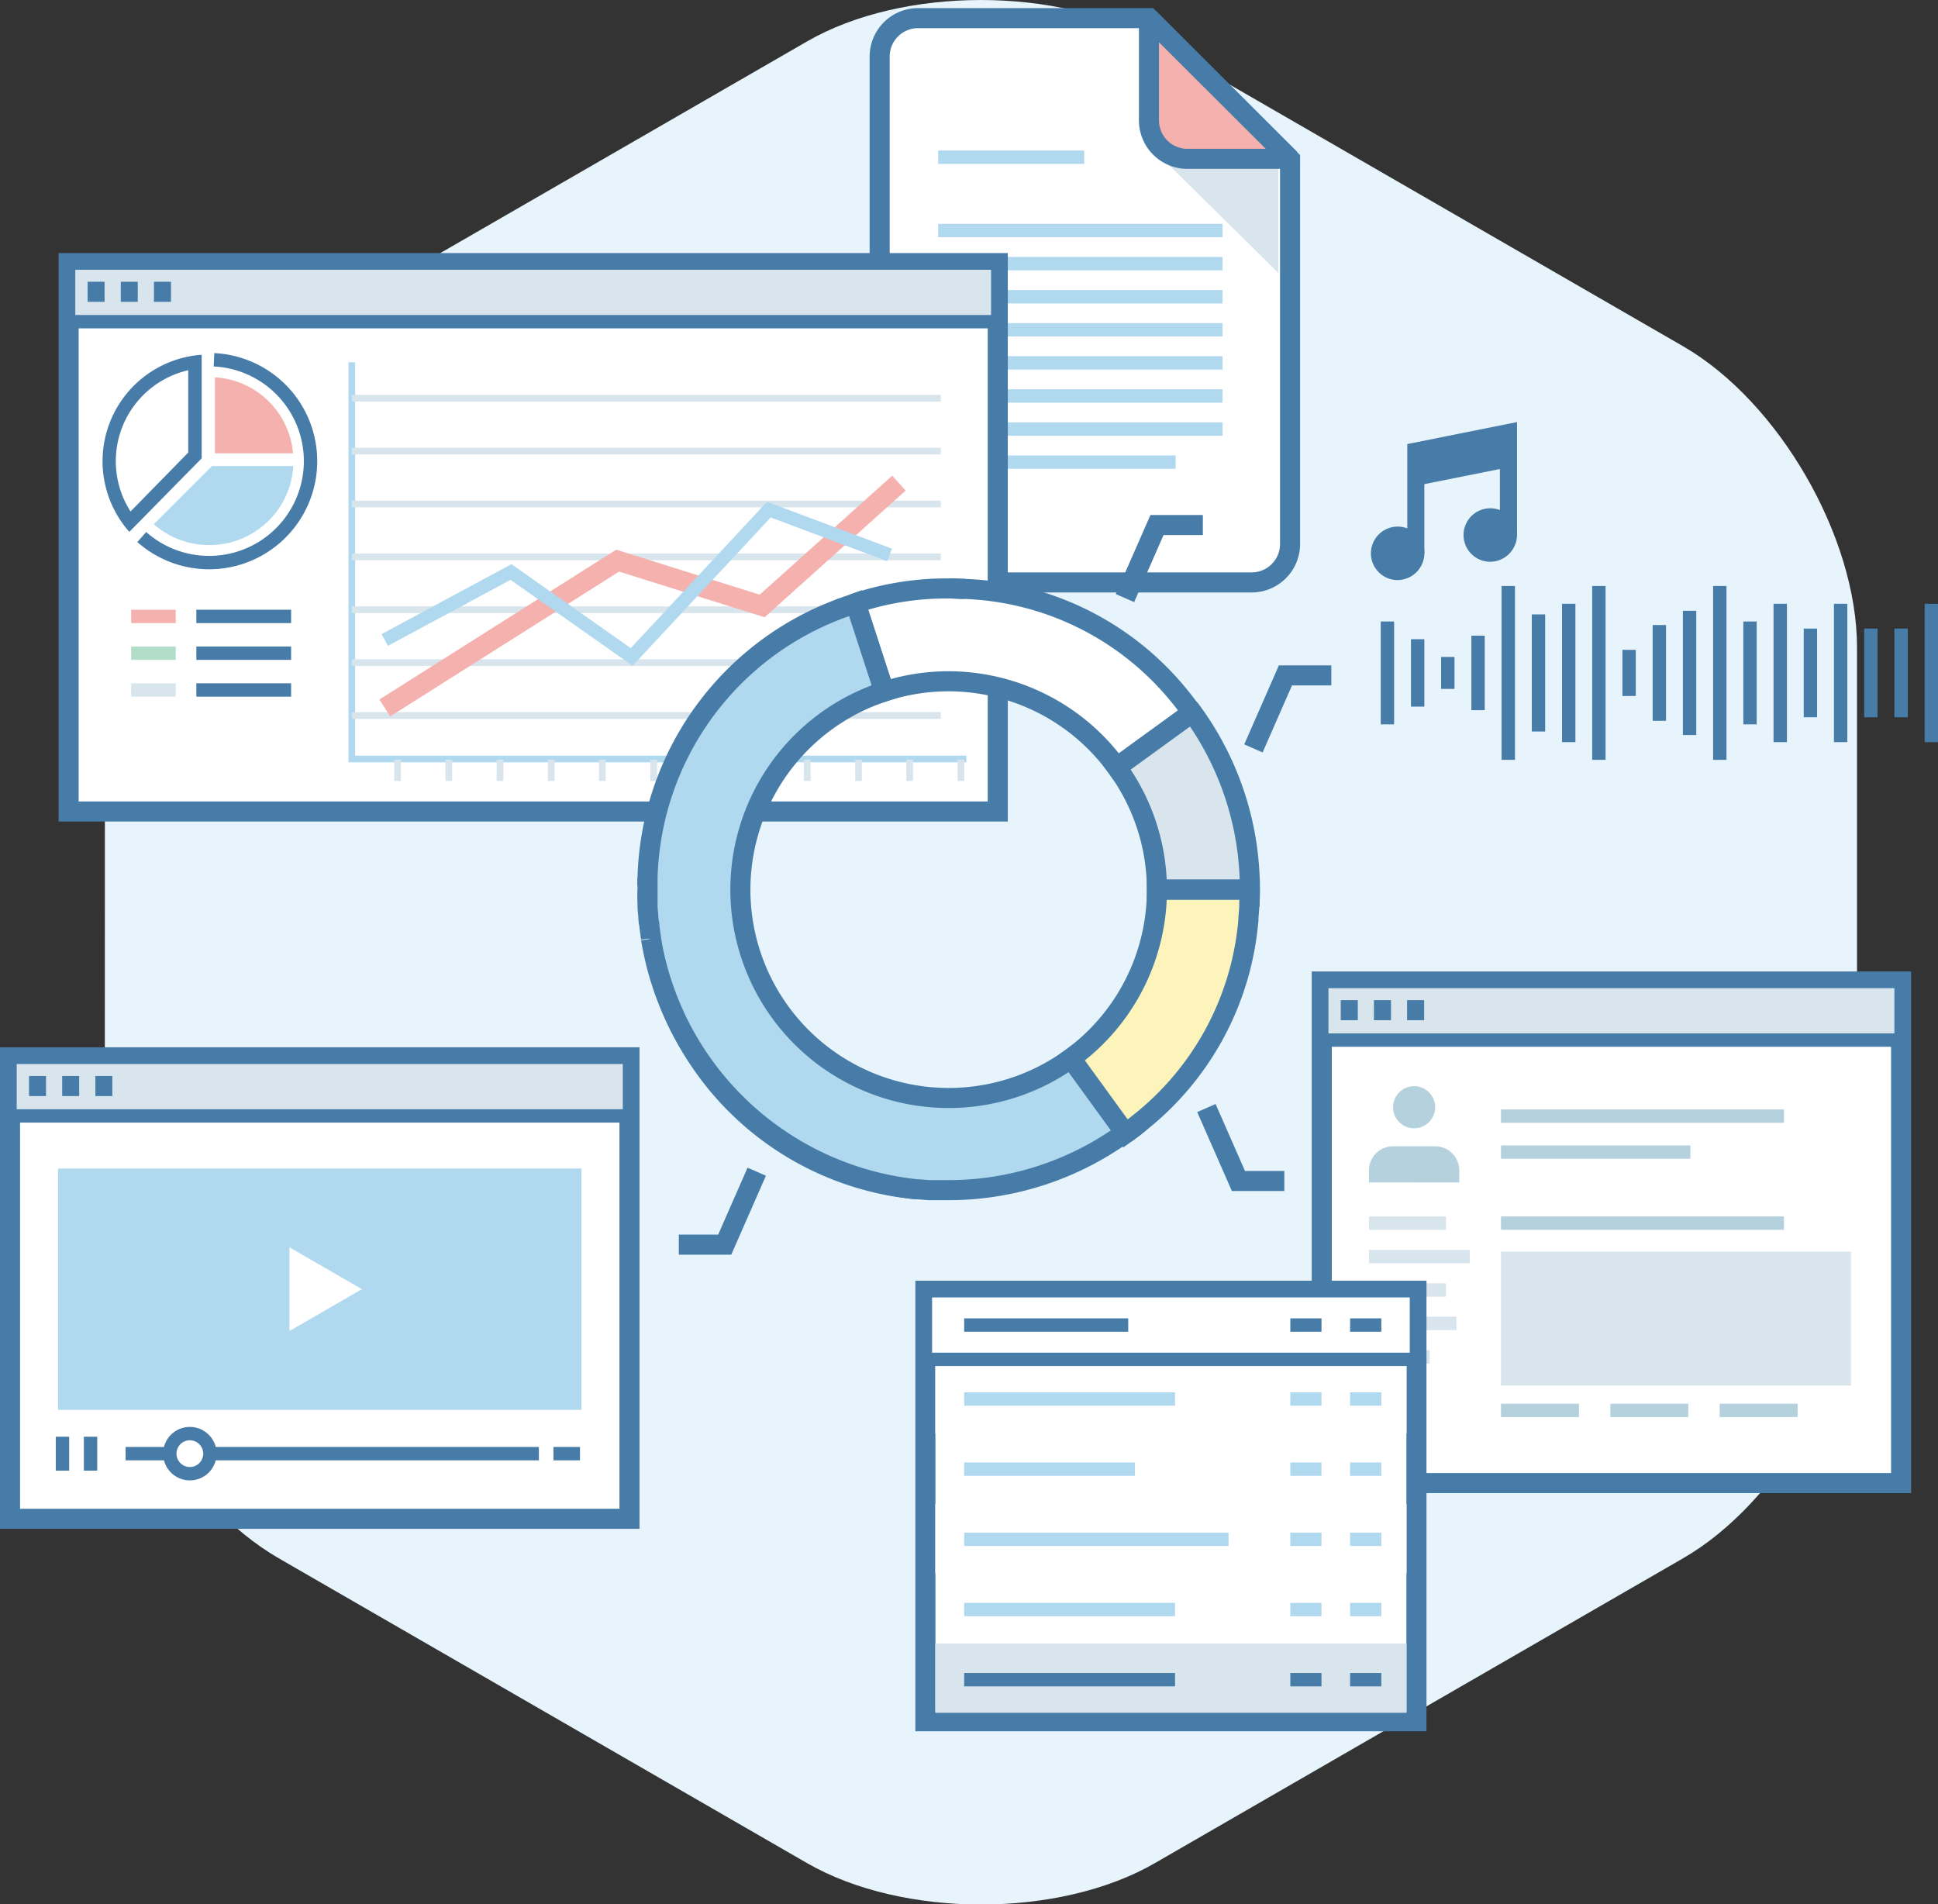 <svg xmlns="http://www.w3.org/2000/svg" viewBox="0 0 289.8 284.74"><rect x="0" y="0" width="289.8" height="284.74" fill="#333333" stroke="none"/><defs><style>.cls-1,.cls-10,.cls-3{fill:#fff;}.cls-2{fill:#e7f4fc;}.cls-10,.cls-12,.cls-21,.cls-22,.cls-23,.cls-3,.cls-5,.cls-7,.cls-8{stroke:#477ca8;}.cls-19,.cls-21,.cls-22,.cls-23,.cls-3,.cls-5,.cls-8{stroke-width:3px;}.cls-25,.cls-4,.cls-7,.cls-8{fill:#d8e5ed;}.cls-14,.cls-5{fill:#f5b1ae;}.cls-5{stroke-linejoin:bevel;}.cls-12,.cls-13,.cls-15,.cls-16,.cls-17,.cls-18,.cls-19,.cls-20,.cls-23,.cls-6{fill:none;}.cls-13,.cls-20,.cls-6{stroke:#b0d9ef;}.cls-10,.cls-12,.cls-15,.cls-16,.cls-17,.cls-20,.cls-25,.cls-6,.cls-7{stroke-width:2px;}.cls-21,.cls-9{fill:#b0d9ef;}.cls-11{fill:#477ca8;}.cls-13,.cls-18,.cls-19,.cls-20{stroke-miterlimit:10;}.cls-15,.cls-19{stroke:#f5b1ae;}.cls-16{stroke:#b2ddc9;}.cls-17,.cls-18{stroke:#d8e5ed;}.cls-22{fill:#fdf4bb;}.cls-24{fill:#b5d1de;}.cls-25{stroke:#b5d1de;}</style></defs><title>Asset 3</title><g id="Layer_2" data-name="Layer 2"><g id="Layer_4" data-name="Layer 4"><path class="cls-1" d="M216,28.19"/><path class="cls-2" d="M15.69,96.78c0-16.5,11.69-36.75,26-45l79-45.59c14.29-8.25,37.67-8.25,52,0l79,45.59c14.29,8.25,26,28.5,26,45V188c0,16.5-11.69,36.75-26,45l-79,45.59c-14.29,8.25-37.67,8.25-52,0L41.67,233c-14.29-8.25-26-28.5-26-45Z"/><path class="cls-3" d="M192.91,81.34a5.75,5.75,0,0,1-5.75,5.75H137.29a5.75,5.75,0,0,1-5.75-5.75V8.46a5.75,5.75,0,0,1,5.75-5.75h34.52l21.1,21.1Z"/><polygon class="cls-4" points="171.98 21.89 191.16 40.81 191.16 23.8 189.24 21.89 171.98 21.89"/><path class="cls-5" d="M171.81,2.71V18a5.75,5.75,0,0,0,5.75,5.75h15.34Z"/><line class="cls-6" x1="140.29" y1="23.51" x2="162.13" y2="23.51"/><line class="cls-6" x1="140.29" y1="34.47" x2="182.81" y2="34.47"/><line class="cls-6" x1="140.29" y1="39.42" x2="182.81" y2="39.42"/><line class="cls-6" x1="140.29" y1="44.37" x2="182.81" y2="44.37"/><line class="cls-6" x1="140.29" y1="49.31" x2="182.81" y2="49.31"/><line class="cls-6" x1="140.29" y1="54.26" x2="182.81" y2="54.26"/><line class="cls-6" x1="140.29" y1="59.21" x2="182.81" y2="59.21"/><line class="cls-6" x1="140.29" y1="64.16" x2="182.81" y2="64.16"/><line class="cls-6" x1="140.29" y1="69.1" x2="175.8" y2="69.1"/><rect class="cls-3" x="1.5" y="158.1" width="92.63" height="69"/><rect class="cls-7" x="1.5" y="158.1" width="92.63" height="8.76"/><line class="cls-8" x1="4.34" y1="162.39" x2="6.88" y2="162.39"/><line class="cls-8" x1="9.3" y1="162.39" x2="11.84" y2="162.39"/><line class="cls-8" x1="14.26" y1="162.39" x2="16.8" y2="162.39"/><rect class="cls-9" x="8.68" y="174.73" width="78.27" height="36.08"/><polygon class="cls-1" points="54.12 192.77 48.71 195.89 43.29 199.02 43.29 192.77 43.29 186.51 48.71 189.64 54.12 192.77"/><line class="cls-10" x1="18.78" y1="217.36" x2="24.71" y2="217.36"/><line class="cls-10" x1="80.58" y1="217.36" x2="30.56" y2="217.36"/><line class="cls-10" x1="82.76" y1="217.36" x2="86.73" y2="217.36"/><line class="cls-10" x1="9.34" y1="214.83" x2="9.34" y2="219.9"/><line class="cls-10" x1="13.54" y1="214.83" x2="13.54" y2="219.9"/><circle class="cls-10" cx="28.39" cy="217.36" r="3"/><polygon class="cls-11" points="212.99 82.69 210.44 82.69 210.44 66.4 226.85 63.11 226.85 79.92 224.29 79.92 224.29 66.23 212.99 68.49 212.99 82.69"/><polygon class="cls-11" points="212.25 72.54 211.75 68.32 225.6 65.55 226.11 69.77 212.25 72.54"/><circle class="cls-11" cx="208.94" cy="82.69" r="2.77"/><path class="cls-11" d="M208.94,86.74A4,4,0,1,1,213,82.69,4.05,4.05,0,0,1,208.94,86.74Zm0-5.54a1.49,1.49,0,1,0,1.49,1.49A1.49,1.49,0,0,0,208.94,81.2Z"/><circle class="cls-11" cx="222.8" cy="79.92" r="2.77"/><path class="cls-11" d="M222.8,84a4,4,0,1,1,4.05-4.05A4.05,4.05,0,0,1,222.8,84Zm0-5.54a1.49,1.49,0,1,0,1.49,1.49A1.49,1.49,0,0,0,222.8,78.43Z"/><line class="cls-12" x1="243.61" y1="97.17" x2="243.61" y2="104.07"/><line class="cls-12" x1="207.47" y1="92.93" x2="207.47" y2="108.31"/><line class="cls-12" x1="211.99" y1="95.58" x2="211.99" y2="105.66"/><line class="cls-12" x1="216.5" y1="98.23" x2="216.5" y2="103.01"/><line class="cls-12" x1="221.02" y1="95.05" x2="221.02" y2="106.19"/><line class="cls-12" x1="225.54" y1="87.62" x2="225.54" y2="113.62"/><line class="cls-12" x1="230.06" y1="91.87" x2="230.06" y2="109.38"/><line class="cls-12" x1="234.58" y1="90.28" x2="234.58" y2="110.97"/><line class="cls-12" x1="239.09" y1="87.62" x2="239.09" y2="113.62"/><line class="cls-12" x1="248.13" y1="93.46" x2="248.13" y2="107.78"/><line class="cls-12" x1="252.65" y1="91.33" x2="252.65" y2="109.91"/><line class="cls-12" x1="257.17" y1="87.62" x2="257.17" y2="113.62"/><line class="cls-12" x1="261.69" y1="92.93" x2="261.69" y2="108.31"/><line class="cls-12" x1="266.21" y1="90.28" x2="266.21" y2="110.97"/><line class="cls-12" x1="270.72" y1="93.99" x2="270.72" y2="107.25"/><line class="cls-12" x1="275.24" y1="90.28" x2="275.24" y2="110.97"/><line class="cls-12" x1="279.76" y1="93.99" x2="279.76" y2="107.25"/><line class="cls-12" x1="284.28" y1="93.99" x2="284.28" y2="107.25"/><line class="cls-12" x1="288.8" y1="90.28" x2="288.8" y2="110.97"/><rect class="cls-3" x="10.26" y="39.34" width="138.94" height="82"/><rect class="cls-7" x="10.26" y="39.34" width="138.94" height="8.76"/><line class="cls-8" x1="13.1" y1="43.63" x2="15.64" y2="43.63"/><line class="cls-8" x1="18.06" y1="43.63" x2="20.6" y2="43.63"/><line class="cls-8" x1="23.02" y1="43.63" x2="25.57" y2="43.63"/><polyline class="cls-13" points="144.51 113.49 52.61 113.49 52.61 54.17"/><path class="cls-9" d="M31.33,81.5A12.46,12.46,0,0,1,23,78.38l8.7-8.7H43.86A12.55,12.55,0,0,1,31.33,81.5Z"/><path class="cls-14" d="M32.14,67.78V56.42A12.47,12.47,0,0,1,43.82,67.78Z"/><path class="cls-12" d="M32,53.8a15.17,15.17,0,1,1-10.8,26.5"/><path class="cls-1" d="M19.4,78a14.95,14.95,0,0,1,9.76-23.88V68.07Z"/><path class="cls-11" d="M28.15,55.36V67.67l-8.63,8.81a13.95,13.95,0,0,1,8.63-21.12m2-2.31A15.95,15.95,0,0,0,19.34,79.53l10.82-11V53Z"/><line class="cls-15" x1="19.61" y1="92.17" x2="26.28" y2="92.17"/><line class="cls-12" x1="43.53" y1="92.17" x2="29.36" y2="92.17"/><line class="cls-16" x1="19.61" y1="97.67" x2="26.28" y2="97.67"/><line class="cls-12" x1="43.53" y1="97.67" x2="29.36" y2="97.67"/><line class="cls-17" x1="19.61" y1="103.17" x2="26.28" y2="103.17"/><line class="cls-12" x1="43.53" y1="103.17" x2="29.36" y2="103.17"/><line class="cls-18" x1="52.61" y1="59.54" x2="140.68" y2="59.54"/><line class="cls-18" x1="52.61" y1="67.45" x2="140.68" y2="67.45"/><line class="cls-18" x1="52.61" y1="75.36" x2="140.68" y2="75.36"/><line class="cls-18" x1="52.61" y1="83.27" x2="140.68" y2="83.27"/><line class="cls-18" x1="52.61" y1="91.17" x2="140.68" y2="91.17"/><line class="cls-18" x1="52.61" y1="99.08" x2="140.68" y2="99.08"/><line class="cls-18" x1="52.61" y1="106.99" x2="140.68" y2="106.99"/><line class="cls-18" x1="105.4" y1="113.59" x2="105.4" y2="116.77"/><line class="cls-18" x1="97.74" y1="113.59" x2="97.74" y2="116.77"/><line class="cls-18" x1="90.08" y1="113.59" x2="90.08" y2="116.77"/><line class="cls-18" x1="82.43" y1="113.59" x2="82.43" y2="116.77"/><line class="cls-18" x1="74.77" y1="113.59" x2="74.77" y2="116.77"/><line class="cls-18" x1="67.11" y1="113.59" x2="67.11" y2="116.77"/><line class="cls-18" x1="59.45" y1="113.59" x2="59.45" y2="116.77"/><line class="cls-18" x1="143.69" y1="113.59" x2="143.69" y2="116.77"/><line class="cls-18" x1="136.03" y1="113.59" x2="136.03" y2="116.77"/><line class="cls-18" x1="128.38" y1="113.59" x2="128.38" y2="116.77"/><line class="cls-18" x1="120.71" y1="113.59" x2="120.71" y2="116.77"/><line class="cls-18" x1="113.06" y1="113.59" x2="113.06" y2="116.77"/><polyline class="cls-19" points="57.54 105.86 92.36 83.83 113.97 90.61 134.42 72.24"/><polyline class="cls-20" points="57.54 95.69 76.41 85.53 94.46 98.23 114.97 76.2 133.03 82.98"/><path class="cls-3" d="M176.61,104.38a43.36,43.36,0,0,0-32.34-16.32c-.8,0-1.61-.06-2.42-.07h0a42.93,42.93,0,0,0-13.91,2.2l-.37.13.37-.13,4.29,13.21a31,31,0,0,1,9.63-1.53h0A31.1,31.1,0,0,1,167,114.73l11.24-8.17Q177.47,105.44,176.61,104.38Z"/><path class="cls-8" d="M97.16,138.65c0-.26-.07-.52-.1-.78C97.09,138.13,97.12,138.39,97.16,138.65Z"/><path class="cls-8" d="M97.4,140.34l0-.09Z"/><polygon class="cls-8" points="141.85 87.99 141.85 87.99 141.85 87.99 141.85 87.99"/><path class="cls-8" d="M97,136.89c0-.47-.08-.93-.11-1.4C96.89,136,96.93,136.42,97,136.89Z"/><path class="cls-8" d="M96.81,132.48c0-.43,0-.85,0-1.28C96.82,131.63,96.81,132.05,96.81,132.48Z"/><path class="cls-8" d="M96.85,135c0-.6,0-1.2,0-1.8C96.8,133.75,96.82,134.35,96.85,135Z"/><path class="cls-8" d="M125.45,91.09l.47-.18Z"/><path class="cls-8" d="M101.25,152.59a44,44,0,0,0,35.88,25.25A45.08,45.08,0,0,1,101.25,152.59Z"/><path class="cls-8" d="M101.23,152.56c-.2-.42-.39-.85-.58-1.27C100.84,151.71,101,152.14,101.23,152.56Z"/><path class="cls-8" d="M186.68,137.43l0,.25C186.67,137.59,186.67,137.51,186.68,137.43Z"/><path class="cls-8" d="M144.27,88.05c-.8,0-1.61-.07-2.42-.07h0C142.67,88,143.47,88,144.27,88.05Z"/><path class="cls-8" d="M167,114.73A31,31,0,0,1,173,133h13.89c0,.81,0,1.62-.07,2.42,0,0,0,.07,0,.1q.07-1.26.08-2.53a44.83,44.83,0,0,0-8.27-26c-.64-.91-.88-1.2-.34-.45Z"/><path class="cls-8" d="M168.33,169.47c.71-.51,1.4-1,2.07-1.59C169.73,168.42,169,169,168.33,169.47Z"/><path class="cls-8" d="M186.89,133c0,.82,0,1.62-.07,2.42,0-.8.07-1.61.07-2.42Z"/><path class="cls-21" d="M160.16,158.24a31.15,31.15,0,1,1-27.94-54.83L127.92,90.2l-.37.13q-.83.28-1.65.58l-.47.18A44.21,44.21,0,0,0,96.83,131.2c0,.43,0,.85,0,1.28,0,.19,0,.38,0,.56,0,0,0,.07,0,.11,0,.6,0,1.21,0,1.8,0,.18,0,.36,0,.54,0,.47.07.93.11,1.4s0,.65.09,1,.07.52.1.78c.07.54.14,1.08.22,1.61l0,.09a44.77,44.77,0,0,0,3.26,10.94c.19.42.38.85.58,1.27l0,0a45.08,45.08,0,0,0,35.88,25.25l.27,0c.53.05,1.07.09,1.6.13l.82,0,1.08,0,.94,0a44.83,44.83,0,0,0,26.47-8.61Z"/><path class="cls-22" d="M170.41,167.88a43.25,43.25,0,0,0,16.26-30.2l0-.25c.05-.62.11-1.24.14-1.86,0,0,0-.07,0-.1,0-.8.07-1.61.07-2.42H173a31.11,31.11,0,0,1-12.85,25.2l8.16,11.24h0C169,169,169.73,168.42,170.41,167.88Z"/><polyline class="cls-23" points="168.22 89.43 173.01 78.51 179.87 78.51"/><polyline class="cls-23" points="187.43 111.91 192.22 100.99 199.08 100.99"/><polyline class="cls-23" points="180.4 165.68 185.19 176.59 192.05 176.59"/><polyline class="cls-23" points="113.16 175.2 108.37 186.11 101.51 186.11"/><rect class="cls-3" x="197.65" y="146.76" width="86.63" height="75"/><rect class="cls-7" x="197.65" y="146.76" width="86.63" height="8.76"/><line class="cls-8" x1="200.49" y1="151.05" x2="203.04" y2="151.05"/><line class="cls-8" x1="205.45" y1="151.05" x2="208" y2="151.05"/><line class="cls-8" x1="210.41" y1="151.05" x2="212.96" y2="151.05"/><path class="cls-24" d="M218.21,176.81V175a3.6,3.6,0,0,0-3.6-3.6h-6.3a3.6,3.6,0,0,0-3.6,3.6v1.8Z"/><circle class="cls-24" cx="211.46" cy="165.56" r="3.15"/><line class="cls-25" x1="224.45" y1="166.89" x2="266.76" y2="166.89"/><line class="cls-17" x1="204.71" y1="182.89" x2="216.22" y2="182.89"/><line class="cls-17" x1="204.71" y1="187.89" x2="219.79" y2="187.89"/><line class="cls-17" x1="204.71" y1="192.89" x2="216.22" y2="192.89"/><line class="cls-17" x1="204.71" y1="197.89" x2="217.79" y2="197.89"/><line class="cls-17" x1="204.71" y1="202.89" x2="213.79" y2="202.89"/><line class="cls-25" x1="224.45" y1="182.89" x2="266.76" y2="182.89"/><line class="cls-25" x1="224.45" y1="210.89" x2="236.11" y2="210.89"/><line class="cls-25" x1="240.8" y1="210.89" x2="252.46" y2="210.89"/><line class="cls-25" x1="257.15" y1="210.89" x2="268.81" y2="210.89"/><line class="cls-25" x1="224.45" y1="172.27" x2="252.77" y2="172.27"/><rect class="cls-4" x="224.45" y="187.17" width="52.33" height="20"/><rect class="cls-3" x="138.38" y="193" width="73.43" height="64.37"/><rect class="cls-1" x="139.86" y="204.03" width="70.47" height="10.35"/><rect class="cls-1" x="139.86" y="224.9" width="70.47" height="10.35"/><rect class="cls-4" x="139.86" y="245.76" width="70.47" height="10.35"/><rect class="cls-10" x="138.38" y="193" width="73.43" height="10.26"/><line class="cls-7" x1="144.18" y1="198.13" x2="168.71" y2="198.13"/><line class="cls-7" x1="192.95" y1="198.13" x2="197.61" y2="198.13"/><line class="cls-7" x1="201.89" y1="198.13" x2="206.56" y2="198.13"/><line class="cls-6" x1="144.18" y1="209.19" x2="175.71" y2="209.19"/><line class="cls-6" x1="192.95" y1="209.19" x2="197.61" y2="209.19"/><line class="cls-6" x1="201.89" y1="209.19" x2="206.56" y2="209.19"/><line class="cls-6" x1="144.18" y1="219.68" x2="169.71" y2="219.68"/><line class="cls-6" x1="192.95" y1="219.68" x2="197.61" y2="219.68"/><line class="cls-6" x1="201.89" y1="219.68" x2="206.56" y2="219.68"/><line class="cls-6" x1="144.18" y1="230.17" x2="183.71" y2="230.17"/><line class="cls-6" x1="192.95" y1="230.17" x2="197.61" y2="230.17"/><line class="cls-6" x1="201.89" y1="230.17" x2="206.56" y2="230.17"/><line class="cls-6" x1="144.18" y1="240.67" x2="175.71" y2="240.67"/><line class="cls-6" x1="192.95" y1="240.67" x2="197.61" y2="240.67"/><line class="cls-6" x1="201.89" y1="240.67" x2="206.56" y2="240.67"/><line class="cls-7" x1="144.18" y1="251.16" x2="175.71" y2="251.16"/><line class="cls-7" x1="192.95" y1="251.16" x2="197.61" y2="251.16"/><line class="cls-7" x1="201.89" y1="251.16" x2="206.56" y2="251.16"/></g></g></svg>